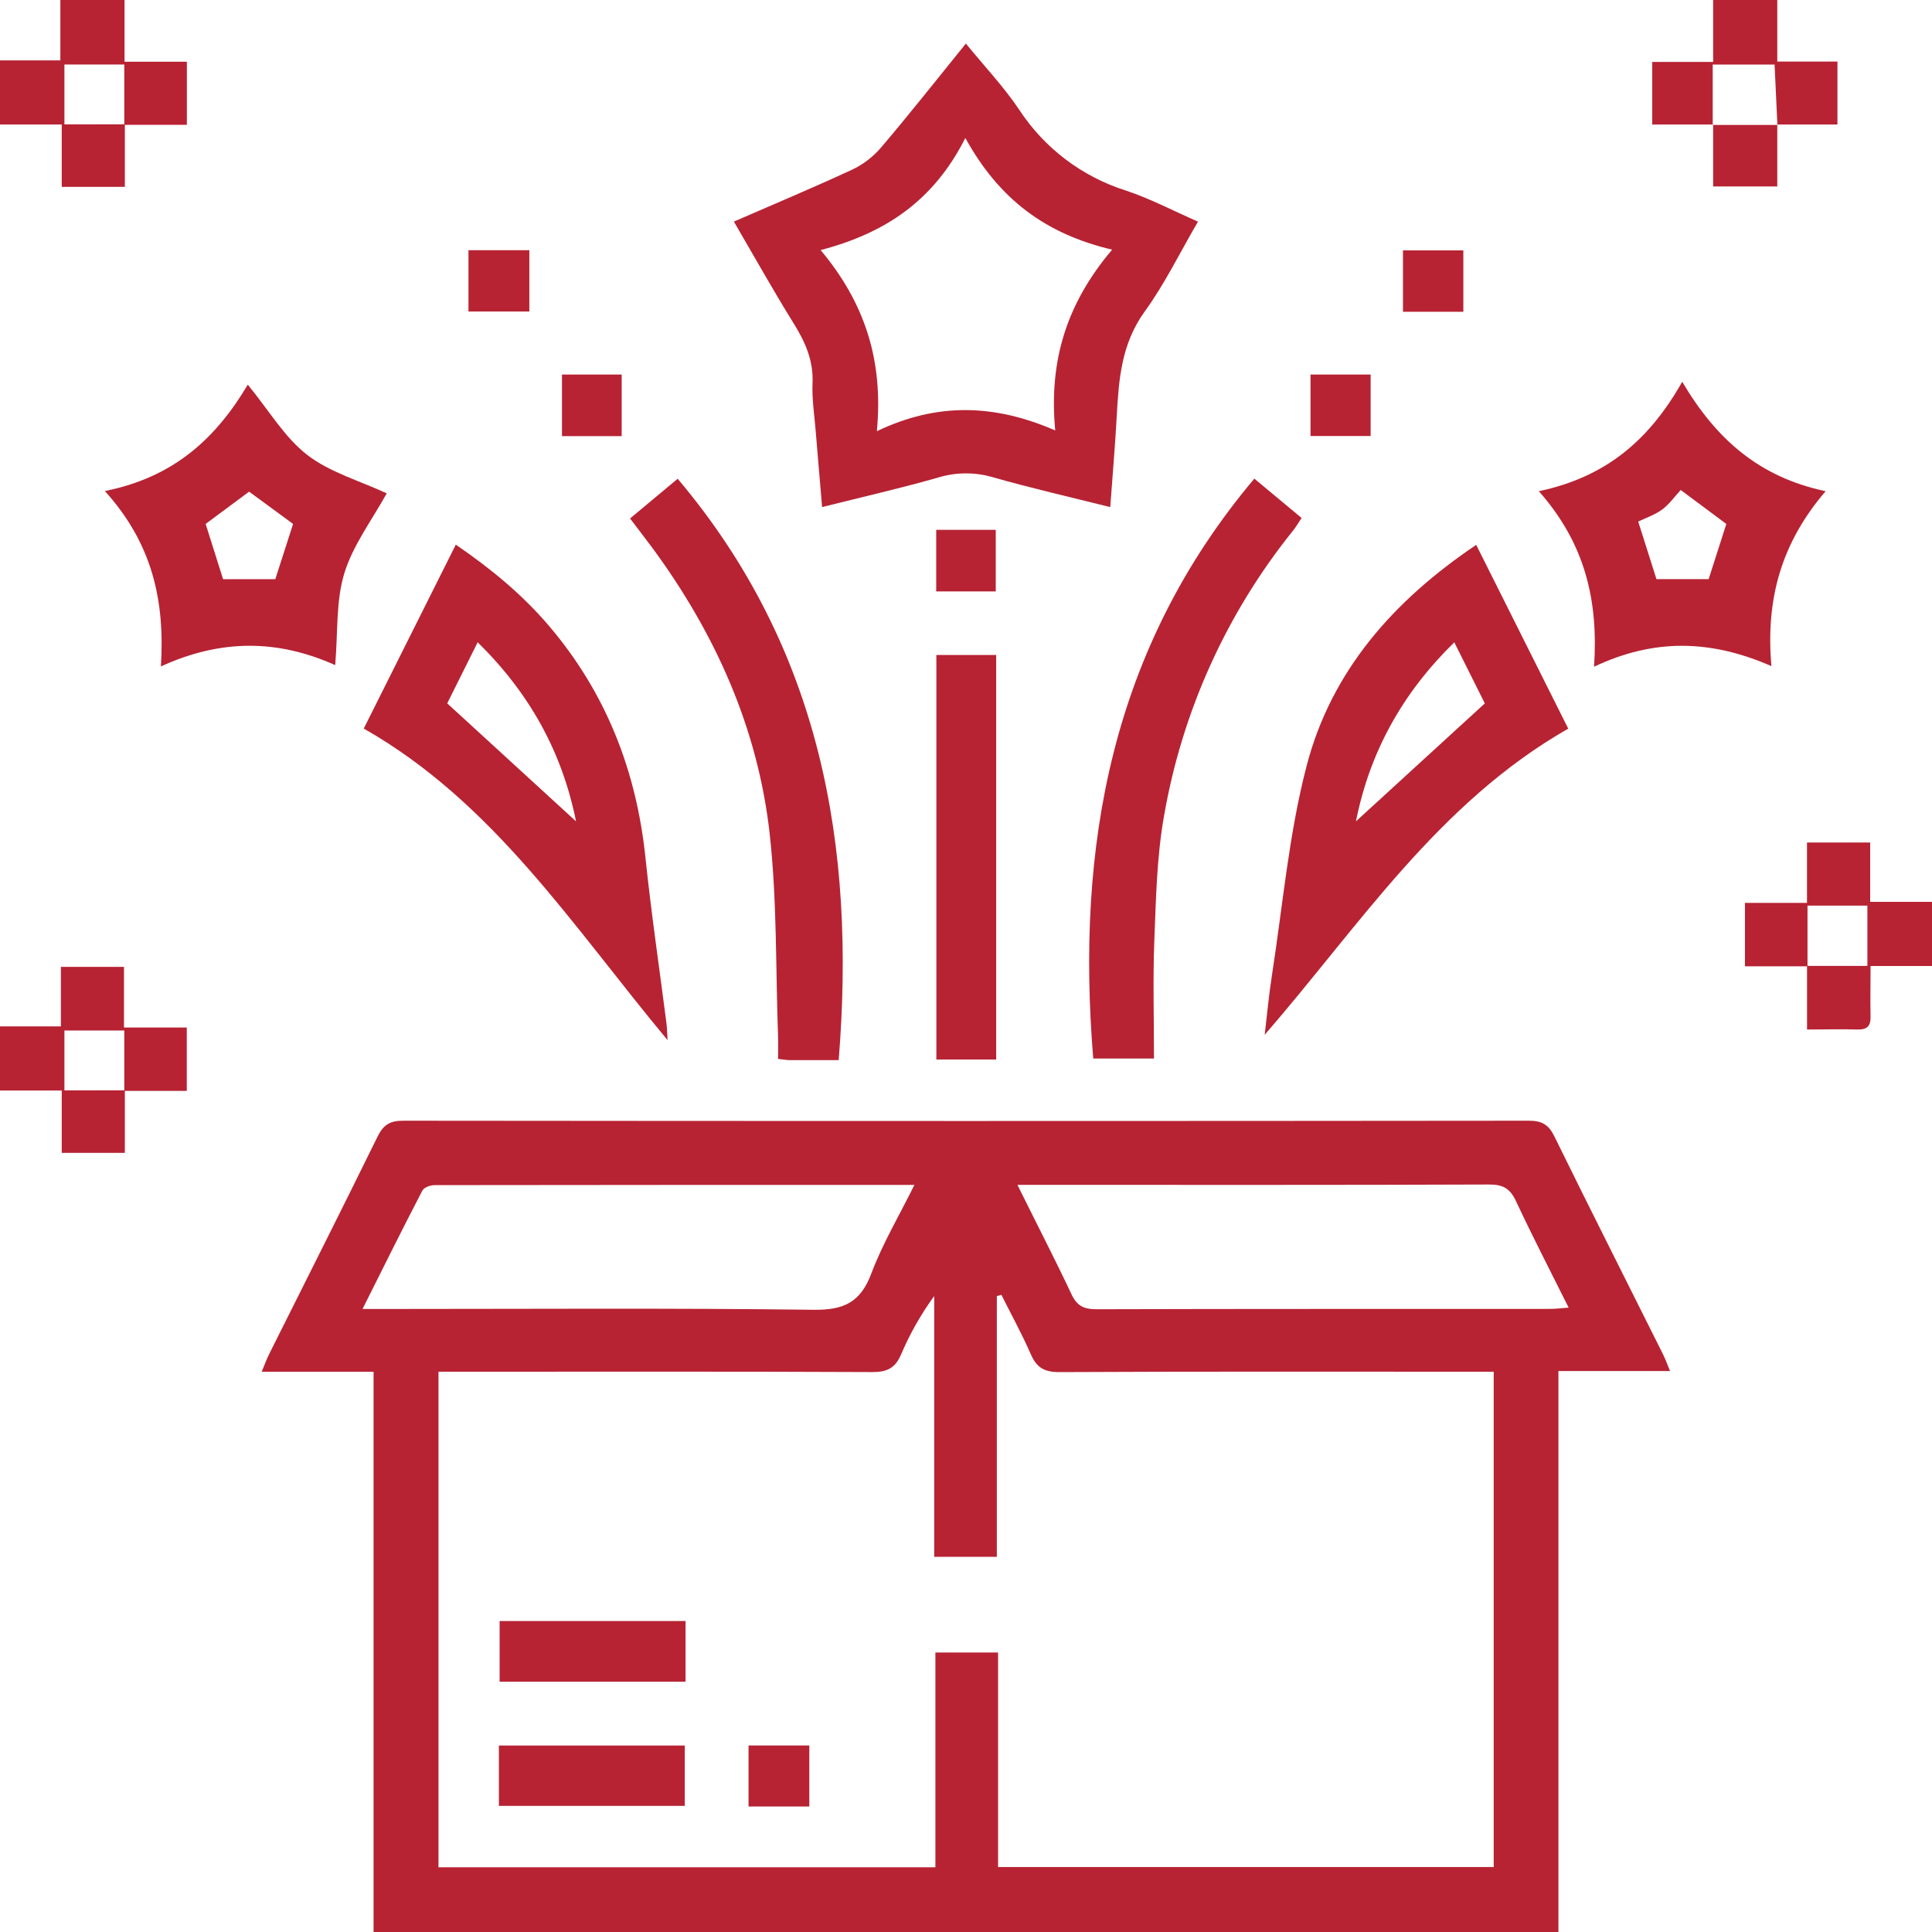 <?xml version="1.0" encoding="UTF-8"?> <svg xmlns="http://www.w3.org/2000/svg" width="50" height="50" viewBox="0 0 50 50" fill="none"><g clip-path="url(#clip0_2035_1124)"><g clip-path="url(#clip1_2035_1124)"><path d="M9.668 50V35.501H6.773C6.858 35.295 6.905 35.162 6.969 35.037C7.904 33.163 8.85 31.295 9.771 29.415C9.922 29.108 10.093 29.004 10.434 29.004C20.146 29.014 29.857 29.014 39.568 29.004C39.909 29.004 40.08 29.108 40.23 29.415C41.152 31.295 42.098 33.163 43.033 35.037C43.096 35.162 43.143 35.295 43.221 35.483H40.332V50H9.668ZM11.348 35.5V48.325H24.208V42.767H25.83V48.319H38.657V35.5H38.058C34.51 35.5 30.962 35.492 27.413 35.51C27.022 35.51 26.827 35.392 26.676 35.046C26.448 34.523 26.172 34.022 25.916 33.51L25.798 33.543V40.291H24.177V33.541C23.835 34.011 23.547 34.518 23.32 35.053C23.169 35.405 22.959 35.511 22.578 35.509C19.111 35.493 15.645 35.5 12.179 35.5H11.348ZM26.331 30.664C26.819 31.652 27.295 32.571 27.735 33.506C27.876 33.799 28.056 33.884 28.373 33.883C32.291 33.872 36.21 33.876 40.129 33.874C40.265 33.874 40.4 33.855 40.596 33.841C40.12 32.886 39.659 31.996 39.235 31.088C39.084 30.764 38.903 30.653 38.539 30.655C34.653 30.67 30.767 30.664 26.88 30.664H26.331ZM9.385 33.876H10.038C13.713 33.876 17.389 33.85 21.062 33.897C21.844 33.906 22.267 33.701 22.546 32.968C22.839 32.187 23.27 31.463 23.665 30.665C19.471 30.665 15.357 30.665 11.244 30.671C11.137 30.671 10.972 30.731 10.93 30.814C10.418 31.797 9.924 32.795 9.385 33.871V33.876Z" fill="#B72333"></path><path d="M50 25H48.41C48.41 25.468 48.401 25.885 48.41 26.302C48.417 26.552 48.323 26.651 48.069 26.644C47.653 26.63 47.236 26.644 46.766 26.644V24.998H48.328V23.438H46.778V25.008H45.159V23.366H46.765V21.804H48.4V23.34H50V25Z" fill="#B72333"></path><path d="M3.231 28.217V29.836H1.598V28.223H0V26.562H1.576V25.023H3.209V26.592H4.834V28.232H3.217V26.669H1.667V28.219L3.231 28.217Z" fill="#B72333"></path><path d="M3.231 3.217V4.836H1.598V3.223H0V1.562H1.562V0H3.223V1.598H4.836V3.231H3.217V1.669H1.667V3.219L3.231 3.217Z" fill="#B72333"></path><path d="M45.996 0V1.593H47.553V3.223H45.99L45.999 3.233C45.975 2.72 45.95 2.206 45.926 1.671H44.325V3.233L44.336 3.223H42.759V1.602H44.336V0H45.996Z" fill="#B72333"></path><path d="M21.276 13.123C21.218 12.428 21.161 11.785 21.109 11.143C21.076 10.738 21.012 10.331 21.028 9.928C21.057 9.325 20.833 8.835 20.523 8.342C20.003 7.502 19.52 6.64 18.993 5.735C20.037 5.28 21.049 4.856 22.042 4.396C22.331 4.261 22.587 4.066 22.796 3.825C23.532 2.959 24.236 2.067 24.997 1.127C25.474 1.713 25.974 2.24 26.377 2.839C27.028 3.835 28.005 4.574 29.14 4.932C29.764 5.139 30.354 5.451 31.004 5.736C30.532 6.543 30.141 7.352 29.621 8.068C29.018 8.902 28.953 9.826 28.9 10.787C28.859 11.545 28.793 12.302 28.733 13.124C27.685 12.861 26.694 12.636 25.719 12.358C25.255 12.217 24.76 12.215 24.295 12.354C23.318 12.635 22.325 12.859 21.276 13.123ZM28.782 6.461C27.053 6.054 25.852 5.15 24.983 3.571C24.162 5.197 22.913 6.032 21.238 6.472C22.39 7.847 22.865 9.343 22.693 11.159C24.266 10.409 25.74 10.46 27.309 11.139C27.14 9.339 27.602 7.854 28.782 6.461Z" fill="#B72333"></path><path d="M17.277 26.919C14.82 23.97 12.785 20.773 9.414 18.855C10.222 17.242 10.996 15.694 11.796 14.095C12.703 14.717 13.511 15.382 14.198 16.186C15.68 17.922 16.47 19.94 16.705 22.202C16.855 23.639 17.067 25.069 17.25 26.499C17.262 26.596 17.263 26.69 17.277 26.919ZM12.362 16.622L11.574 18.203L14.908 21.257C14.551 19.48 13.72 17.955 12.362 16.622Z" fill="#B72333"></path><path d="M40.586 18.857C37.221 20.778 35.183 23.954 32.73 26.781C32.791 26.267 32.838 25.75 32.918 25.238C33.199 23.429 33.355 21.585 33.815 19.821C34.453 17.368 36.061 15.544 38.204 14.101L40.586 18.857ZM35.092 21.256L38.427 18.204L37.637 16.623C36.294 17.936 35.449 19.461 35.092 21.256Z" fill="#B72333"></path><path d="M2.714 12.708C4.493 12.352 5.581 11.354 6.413 9.955C6.963 10.626 7.363 11.316 7.947 11.77C8.531 12.223 9.297 12.437 10.009 12.768C9.618 13.473 9.13 14.116 8.91 14.841C8.69 15.565 8.748 16.35 8.675 17.213C7.184 16.546 5.72 16.535 4.164 17.247C4.271 15.527 3.936 14.062 2.714 12.708ZM7.125 14.989C7.276 14.519 7.436 14.021 7.585 13.559L6.447 12.724L5.322 13.559L5.773 14.989H7.125Z" fill="#B72333"></path><path d="M39.825 12.712C41.573 12.343 42.687 11.38 43.536 9.88C44.406 11.354 45.515 12.347 47.247 12.712C46.098 14.053 45.693 15.505 45.844 17.239C44.281 16.556 42.816 16.515 41.254 17.255C41.368 15.54 41.024 14.069 39.825 12.712ZM44.22 14.988C44.377 14.495 44.535 14.002 44.677 13.56L43.497 12.681C43.349 12.841 43.204 13.047 43.016 13.187C42.827 13.326 42.568 13.415 42.397 13.498C42.566 14.036 42.724 14.53 42.869 14.988H44.22Z" fill="#B72333"></path><path d="M21.705 27.436C21.278 27.436 20.856 27.436 20.436 27.436C20.357 27.436 20.279 27.42 20.136 27.405C20.136 27.204 20.142 27.015 20.136 26.826C20.072 25.075 20.112 23.311 19.919 21.576C19.614 18.848 18.514 16.4 16.892 14.191C16.709 13.943 16.52 13.703 16.306 13.418L17.538 12.39C21.23 16.761 22.156 21.88 21.705 27.436Z" fill="#B72333"></path><path d="M32.462 12.387L33.685 13.405C33.606 13.523 33.545 13.631 33.468 13.727C31.739 15.873 30.588 18.424 30.121 21.14C29.937 22.189 29.916 23.27 29.874 24.339C29.835 25.343 29.865 26.35 29.865 27.395H28.293C27.842 21.909 28.757 16.786 32.462 12.387Z" fill="#B72333"></path><path d="M25.781 27.42H24.233V16.951H25.781V27.42Z" fill="#B72333"></path><path d="M45.996 3.223V4.825H44.336V3.223L44.325 3.233H45.999L45.996 3.223Z" fill="#B72333"></path><path d="M13.699 8.062H12.124V6.475H13.699V8.062Z" fill="#B72333"></path><path d="M37.871 8.069H36.309V6.48H37.871V8.069Z" fill="#B72333"></path><path d="M14.544 9.693H16.089V11.287H14.544V9.693Z" fill="#B72333"></path><path d="M33.916 9.693H35.472V11.284H33.916V9.693Z" fill="#B72333"></path><path d="M24.229 13.712H25.77V15.306H24.229V13.712Z" fill="#B72333"></path><path d="M17.742 41.952V43.523H12.93V41.952H17.742Z" fill="#B72333"></path><path d="M12.911 46.736V45.174H17.722V46.736H12.911Z" fill="#B72333"></path><path d="M20.945 46.752H19.372V45.173H20.945V46.752Z" fill="#B72333"></path></g></g><defs><clipPath id="clip0_2035_1124"><rect width="50" height="50" fill="white"></rect></clipPath><clipPath id="clip1_2035_1124"><rect width="50" height="50" fill="white"></rect></clipPath></defs></svg> 